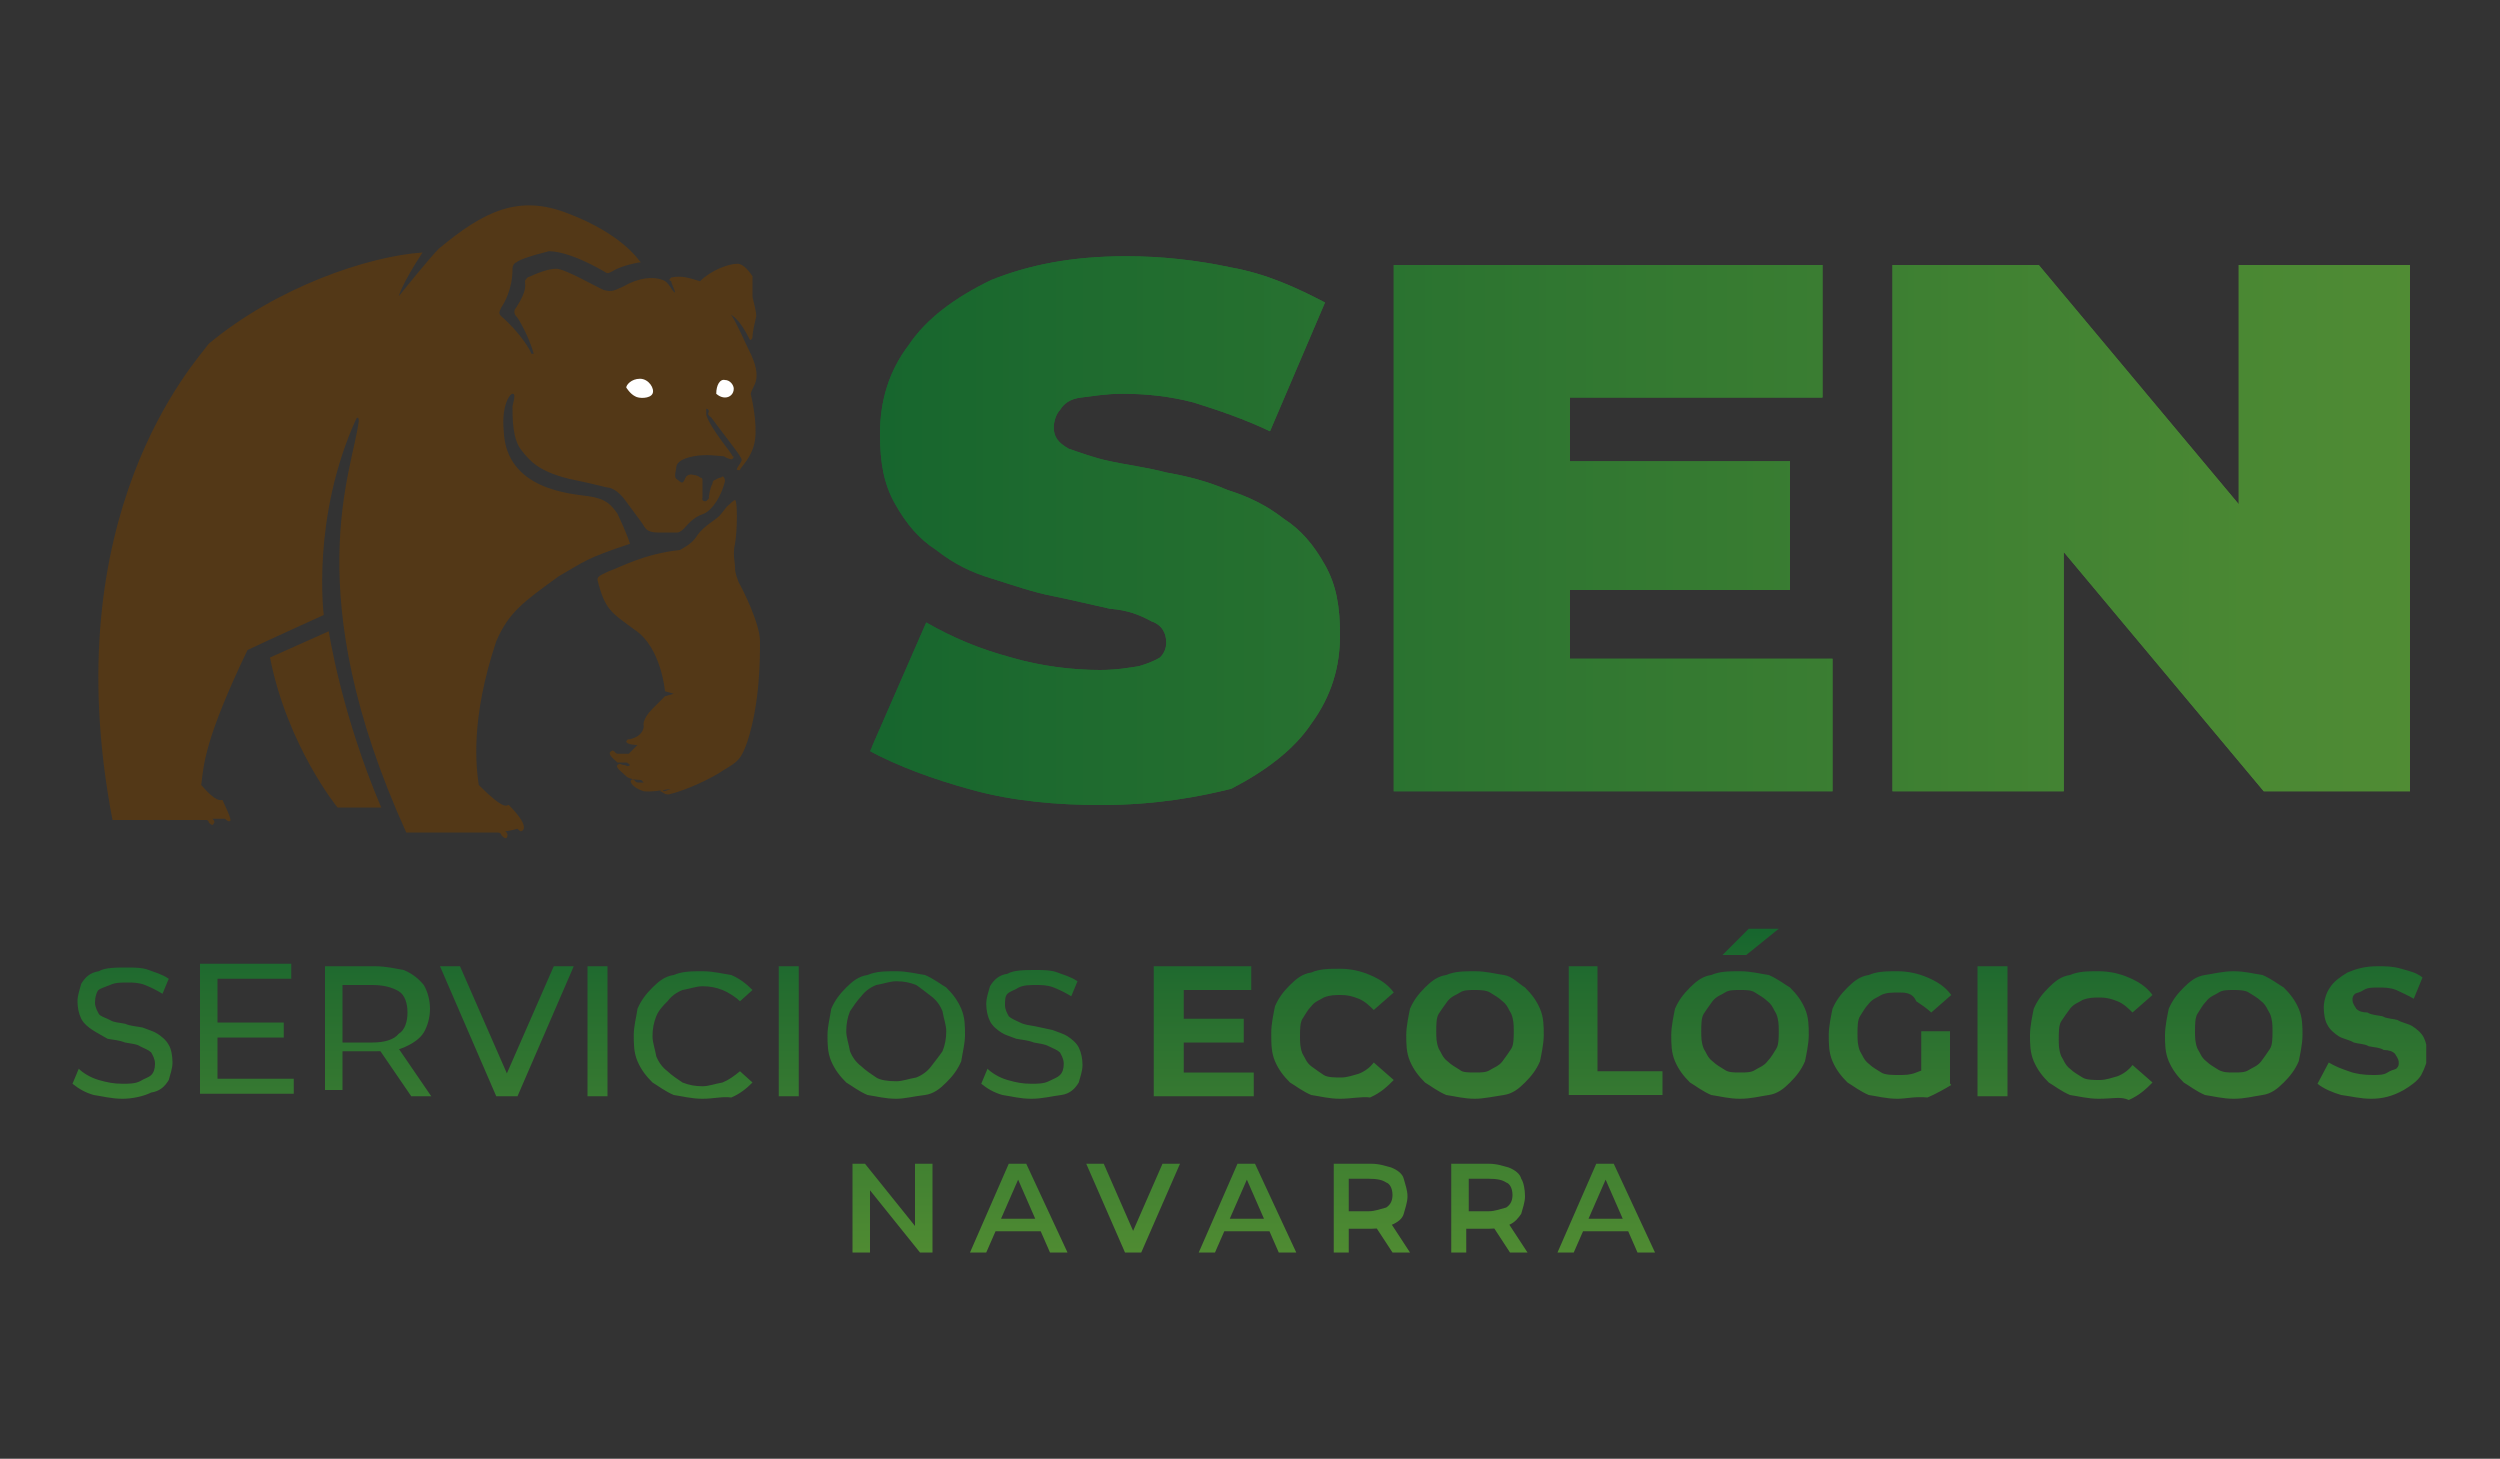 <?xml version="1.0" encoding="utf-8"?>
<!-- Generator: Adobe Illustrator 26.5.0, SVG Export Plug-In . SVG Version: 6.00 Build 0)  -->
<svg version="1.1" id="Capa_1" xmlns="http://www.w3.org/2000/svg" xmlns:xlink="http://www.w3.org/1999/xlink" x="0px" y="0px"
	 viewBox="0 0 200 116.7" style="enable-background:new 0 0 200 116.7;" xml:space="preserve">
<rect x="0" y="0" width="200" height="116.7" fill="#333333" stroke="none"/>
<style type="text/css">
	.st0{fill:url(#SVGID_00000054245077578828645730000003654275346600702643_);}
	
		.st1{clip-path:url(#SVGID_00000018945502858543885510000015658998472843907997_);fill:url(#SVGID_00000072977503039634622040000008479561171105036945_);}
	.st2{fill:#533817;}
	.st3{fill:#FFFFFF;}
	
		.st4{clip-path:url(#SVGID_00000142881308960329993140000016654163786784095144_);fill:url(#SVGID_00000130624045295208307090000013639319534472489653_);}
</style>
<g id="_x37_c4d7aed-e183-4301-87c7-478c8cd5ebc0">
	<g>
		<g>
			<g>
				
					<linearGradient id="SVGID_00000133518151466461253880000010766695917325844100_" gradientUnits="userSpaceOnUse" x1="69.832" y1="29.611" x2="193.029" y2="29.611" gradientTransform="matrix(1 0 0 -1 0 72)">
					<stop  offset="6.060610e-03" style="stop-color:#17662E"/>
					<stop  offset="1" style="stop-color:#508C34"/>
				</linearGradient>
				<path id="SVGID_1_" style="fill:url(#SVGID_00000133518151466461253880000010766695917325844100_);" d="M88.1,64.4
					c-3.5,0-7-0.3-10.3-1.2c-3.3-0.9-5.9-1.9-8.2-3.1l4.5-10.3c2.1,1.2,4.2,2.1,6.8,2.8c2.4,0.7,4.9,1,7.1,1c1.4,0,2.4-0.2,3.1-0.3
					c0.7-0.2,1.4-0.5,1.7-0.7c0.3-0.3,0.5-0.7,0.5-1.2c0-0.7-0.3-1.4-1.2-1.7c-0.9-0.5-1.9-0.9-3.3-1c-1.4-0.3-3-0.7-4.5-1
					c-1.6-0.3-3.3-0.9-4.9-1.4c-1.7-0.5-3.1-1.2-4.5-2.3c-1.4-0.9-2.4-2.1-3.3-3.7s-1.2-3.3-1.2-5.6c0-2.6,0.7-5,2.3-7.1
					c1.4-2.1,3.7-3.8,6.6-5.2c3-1.2,6.4-1.9,10.8-1.9c2.8,0,5.6,0.3,8.4,0.9c2.8,0.5,5.2,1.6,7.5,2.8l-4.4,10.3
					c-2.1-1-4.2-1.7-6.1-2.3c-1.9-0.5-3.8-0.7-5.7-0.7c-1.4,0-2.4,0.2-3.3,0.3s-1.4,0.5-1.7,1c-0.3,0.3-0.5,0.9-0.5,1.4
					c0,0.7,0.3,1.2,1.2,1.7c0.9,0.3,1.9,0.7,3.3,1c1.4,0.3,3,0.5,4.5,0.9c1.7,0.3,3.3,0.7,4.9,1.4c1.6,0.5,3.1,1.2,4.5,2.3
					c1.4,0.9,2.4,2.1,3.3,3.7c0.9,1.6,1.2,3.3,1.2,5.6c0,2.6-0.7,4.9-2.3,7.1c-1.4,2.1-3.7,3.8-6.4,5.2
					C96.1,63.7,92.6,64.4,88.1,64.4z M125.5,52.7h21.1v10.6h-35.1V21.2h34.3v10.6h-20.2V52.7z M124.4,36.9h18.8v10.3h-18.8V36.9z
					 M151.4,63.4V21.2h11.7l21.4,25.6h-5.4V21.2h13.7v42.1h-11.7l-21.4-25.6h5.4v25.6H151.4z"/>
			</g>
			<g>
				<defs>
					<path id="SVGID_00000070797456697953486580000005414523821669460122_" d="M88.1,64.4c-3.5,0-7-0.3-10.3-1.2
						c-3.3-0.9-5.9-1.9-8.2-3.1l4.5-10.3c2.1,1.2,4.2,2.1,6.8,2.8c2.4,0.7,4.9,1,7.1,1c1.4,0,2.4-0.2,3.1-0.3
						c0.7-0.2,1.4-0.5,1.7-0.7c0.3-0.3,0.5-0.7,0.5-1.2c0-0.7-0.3-1.4-1.2-1.7c-0.9-0.5-1.9-0.9-3.3-1c-1.4-0.3-3-0.7-4.5-1
						c-1.6-0.3-3.3-0.9-4.9-1.4c-1.7-0.5-3.1-1.2-4.5-2.3c-1.4-0.9-2.4-2.1-3.3-3.7s-1.2-3.3-1.2-5.6c0-2.6,0.7-5,2.3-7.1
						c1.4-2.1,3.7-3.8,6.6-5.2c3-1.2,6.4-1.9,10.8-1.9c2.8,0,5.6,0.3,8.4,0.9c2.8,0.5,5.2,1.6,7.5,2.8l-4.4,10.3
						c-2.1-1-4.2-1.7-6.1-2.3c-1.9-0.5-3.8-0.7-5.7-0.7c-1.4,0-2.4,0.2-3.3,0.3s-1.4,0.5-1.7,1c-0.3,0.3-0.5,0.9-0.5,1.4
						c0,0.7,0.3,1.2,1.2,1.7c0.9,0.3,1.9,0.7,3.3,1c1.4,0.3,3,0.5,4.5,0.9c1.7,0.3,3.3,0.7,4.9,1.4c1.6,0.5,3.1,1.2,4.5,2.3
						c1.4,0.9,2.4,2.1,3.3,3.7c0.9,1.6,1.2,3.3,1.2,5.6c0,2.6-0.7,4.9-2.3,7.1c-1.4,2.1-3.7,3.8-6.4,5.2
						C96.1,63.7,92.6,64.4,88.1,64.4z M125.5,52.7h21.1v10.6h-35.1V21.2h34.3v10.6h-20.2V52.7z M124.4,36.9h18.8v10.3h-18.8V36.9z
						 M151.4,63.4V21.2h11.7l21.4,25.6h-5.4V21.2h13.7v42.1h-11.7l-21.4-25.6h5.4v25.6H151.4z"/>
				</defs>
				<clipPath id="SVGID_00000145739859256895416570000018434901801434373253_">
					<use xlink:href="#SVGID_00000070797456697953486580000005414523821669460122_"  style="overflow:visible;"/>
				</clipPath>
				
					<linearGradient id="SVGID_00000011742114580455037070000014607818936636041906_" gradientUnits="userSpaceOnUse" x1="69.81" y1="29.698" x2="192.833" y2="29.698" gradientTransform="matrix(1 0 0 -1 0 72)">
					<stop  offset="6.060610e-03" style="stop-color:#17662E"/>
					<stop  offset="1" style="stop-color:#508C34"/>
				</linearGradient>
				
					<rect x="69.8" y="19.5" style="clip-path:url(#SVGID_00000145739859256895416570000018434901801434373253_);fill:url(#SVGID_00000011742114580455037070000014607818936636041906_);" width="123" height="45.6"/>
			</g>
		</g>
		<g>
			<path class="st2" d="M31.9,23.7c0,0,0.2-0.9,1.9-3.5c-4.4,0.3-11.7,2.8-17.1,7.3c-1,1.4-12.4,13.6-7.7,38.1h7.5
				c0,0,0.2,0,0.2,0.2c0,0,0.2,0.2,0.3,0.2c0.2-0.2,0.2-0.3,0-0.5c0.3,0,0.9,0,1,0c0,0,0.2,0.2,0.3,0.2c0.2,0,0.3,0-0.5-1.7
				c-0.2,0-0.5,0.2-1.7-1.2c0.2-1.7,0.3-3.7,3.7-10.8c1.9-0.9,6.1-2.8,6.1-2.8s-1-7.8,2.6-15.7c0,0,0.2-0.3,0.2,0.2
				c-0.5,4-4.9,13.7,3.8,32.9h7.3c0,0,0.3,0,0.3,0.2l0.2,0.2c0,0,0.3,0.2,0.3-0.2c0,0,0-0.2-0.2-0.3c0.3,0,1-0.2,1-0.2
				c0.2,0.2,0.2,0.2,0.3,0.2c0,0,0.9-0.2-1-2.1c-0.2,0-0.3,0.5-2.4-1.6c-0.2-1.4-0.7-5.2,1.4-11.5c1-2.3,2.1-3.1,5-5.2
				c2.1-1.2,2.1-1.4,5.7-2.6c0,0-0.2-0.7-1-2.4c-0.5-0.7-0.9-1.2-2.3-1.4c-1.4-0.2-6.6-0.5-6.8-5.2c-0.2-2.1,0.5-3,0.7-3
				s0.2,0.2,0,1c0,1,0,2.6,0.7,3.5c0.7,0.9,1.4,1.7,3.8,2.3c2.4,0.5,3,0.7,3.1,0.7c0.3,0,0.9,0.3,1.4,1c0.5,0.7,1.2,1.6,1.4,1.9
				c0.2,0.3,0.3,0.7,1.2,0.7c0.9,0,1.6,0,1.6,0s0.2,0,0.5-0.3s0.7-0.9,1.6-1.2c0.7-0.3,1.4-1.4,1.7-2.6c0-0.3-0.2-0.5-0.3-0.3
				c-0.2,0-0.5,0.2-0.5,0.2s-0.2,0-0.2,0.3c-0.2,0.3-0.3,1-0.3,1.2c-0.2,0.2-0.2,0.2-0.3,0.2c0,0-0.3,0-0.2-0.3c0-0.3,0-1.4,0-1.4
				s0-0.2-0.2-0.2c-0.2-0.2-0.5-0.2-0.5-0.2s-0.5-0.2-0.7,0.3c-0.2,0.5-0.3,0.3-0.7,0c-0.2-0.2,0-0.7,0-0.9c0-0.3,0.3-0.7,1.4-0.9
				c1-0.2,2.1,0,2.4,0c0.3,0.2,0.7,0.3,0.7,0.2c0,0,0.2-0.2,0-0.2c0-0.2-1.7-2.1-2.1-3.3c0-0.3,0-0.5,0-0.5s0.2,0,0.2,0.2
				c0,0.2-0.2,0.2,0.2,0.5c0.2,0.3,2.3,3,2.3,3.1c0.2,0.3,0.2,0.3-0.2,0.9c-0.2,0.3,0.2,0.2,0.2,0.2c0-0.2,1-1,1.2-2.4
				c0.2-1.4-0.3-3.5-0.3-3.5c0-0.2-0.2,0,0.3-1c0.2-0.5,0.2-1.2-0.3-2.3c-0.5-1-1.4-3.1-1.7-3.3c0.2,0.2,0.7,0.3,1.6,2.1
				c0,0,0.2,0,0.2-0.3c0-0.3,0.2-1.2,0.3-1.6c0-0.5-0.3-1.4-0.3-1.6c0-0.2,0-1.6,0-1.6c-0.2-0.3-0.7-1-1.2-1c-0.7,0-2.1,0.5-3,1.4
				c-0.7-0.2-1.4-0.5-2.3-0.3c-0.2,0.2-0.2,0.2,0,0.3c0,0.2,0.3,0.7,0.3,0.9c-0.2,0-0.5-0.9-1-1c-0.7-0.3-1.9-0.2-3.1,0.5
				c-0.7,0.3-0.9,0.5-1.6,0.3c-0.7-0.3-3.1-1.7-3.8-1.7c-0.5,0-1.2,0.2-2.3,0.7c0,0-0.2,0.2-0.2,0.3c0,0.3,0.2,0.7-0.7,2.1
				c-0.2,0.2-0.2,0.5,0,0.7c0.2,0.2,1,1.6,1.4,3h-0.2c0-0.2-0.9-1.7-2.4-3c-0.2-0.2-0.2-0.3,0-0.7c0.2-0.3,0.9-1.4,0.9-3.1
				c0-0.3,0.2-0.5,0.3-0.5c0.2-0.2,1-0.5,2.6-0.9c0.3,0,1.6,0,4.4,1.6c0.3,0.2,0.3,0.2,0.7,0c0.3-0.2,1-0.5,2.1-0.7
				c0.2,0,0.2,0,0-0.2c0,0-1.4-2.1-5.6-3.7c-4-1.6-6.8-0.2-10.4,2.8C34.3,20.7,31.9,23.7,31.9,23.7z"/>
			<path class="st2" d="M21.6,52.6l4.7-2.1c0,0,1,6.6,4.2,14.1c-1,0-3.5,0-3.5,0S23,59.7,21.6,52.6z"/>
			<path class="st2" d="M58.8,40c0.2,0,0.2,2.4,0,3.5c-0.2,0.9,0,1.4,0,1.9s0.2,0.9,0.3,1.2c0.3,0.5,1.7,3.3,1.7,4.7s0,4.9-1,8
				c-0.5,1.4-0.7,1.6-1.9,2.3c-1,0.7-3,1.6-4.2,1.9c-0.5,0.2-0.7-0.2-0.9-0.2c0,0,0.2-0.2,0.3,0c0.2,0,0.5-0.2,0.7-0.2
				c-0.2,0-1.6,0.3-2.3,0.2c-0.7-0.2-1.2-0.7-1-0.9c0.2-0.2,0.3,0.2,0.5,0.2c0.2,0,0.5,0,0.5,0l-0.2-0.2c0,0-0.9,0-1.2-0.3
				s-0.9-0.7-0.7-0.9s0.3,0,0.5,0c0.2,0,0.3,0.2,0.5,0c-0.2-0.2-0.3-0.2-0.3-0.2s-0.5,0-0.7,0c-0.2-0.2-0.9-0.7-0.5-0.9
				c0.2-0.2,0.3,0.2,0.5,0.2c0.2,0,0.7,0,0.9,0c0.2-0.2,0.7-0.7,0.7-0.7s-0.9,0-0.9-0.3c0.2-0.3,0,0,0.7-0.3
				c0.7-0.3,0.7-0.9,0.7-0.9s-0.2-0.5,0.7-1.4c0.9-0.9,1-1,1-1l0.7-0.2l-0.7-0.2c0,0-0.3-3.5-2.4-4.9c-1.9-1.4-2.4-1.6-3-4
				c0-0.2,0-0.3,0.9-0.7c0.9-0.3,2.8-1.4,5.7-1.7c0.3-0.2,1-0.5,1.4-1.2c0.5-0.7,1.4-1.2,1.6-1.4c0.3-0.2,0.7-0.9,0.9-1
				C58.7,40,58.8,40,58.8,40z"/>
			<path class="st3" d="M50.1,31c0,0,0.3,0.5,0.7,0.7c0.3,0.2,1.2,0.2,1.4-0.2s-0.3-1.2-1-1.2C50.5,30.3,50.1,30.8,50.1,31z"/>
			<path class="st3" d="M57.3,31.5c0,0,0.3,0.3,0.7,0.3s0.7-0.3,0.7-0.7c0-0.3-0.3-0.7-0.7-0.7C57.6,30.3,57.3,30.8,57.3,31.5z"/>
		</g>
		<g>
			<g>
				<defs>
					<path id="SVGID_00000021082168348249963550000007319302709938760333_" d="M9.8,87.9c-0.9,0-1.6-0.2-2.3-0.3
						c-0.7-0.2-1.2-0.5-1.7-0.9l0.5-1.2c0.3,0.3,0.9,0.7,1.6,0.9s1.2,0.3,1.9,0.3c0.5,0,1,0,1.4-0.2c0.3-0.2,0.7-0.3,0.9-0.5
						c0.2-0.2,0.3-0.5,0.3-0.9s-0.2-0.7-0.3-0.9c-0.2-0.2-0.5-0.3-0.9-0.5c-0.3-0.2-0.7-0.2-1.2-0.3c-0.5-0.2-0.9-0.2-1.4-0.3
						c-0.5-0.3-0.9-0.5-1.2-0.7c-0.3-0.2-0.7-0.5-0.9-0.9s-0.3-0.9-0.3-1.4s0.2-1,0.3-1.4c0.3-0.5,0.7-0.9,1.4-1
						c0.5-0.3,1.4-0.3,2.3-0.3c0.5,0,1.2,0,1.7,0.2s1,0.3,1.6,0.7l-0.5,1.2c-0.5-0.3-0.9-0.5-1.4-0.7c-0.5-0.2-1-0.2-1.4-0.2
						c-0.5,0-1,0-1.4,0.2c-0.5,0.2-0.9,0.3-1,0.5s-0.2,0.5-0.2,0.9s0.2,0.7,0.3,0.9s0.5,0.3,0.9,0.5c0.3,0.2,0.7,0.2,1.2,0.3
						c0.5,0.2,0.9,0.2,1.4,0.3c0.5,0.2,0.9,0.3,1.2,0.5c0.3,0.2,0.7,0.5,0.9,0.9c0.2,0.3,0.3,0.9,0.3,1.4c0,0.5-0.2,1-0.3,1.4
						c-0.3,0.5-0.7,0.9-1.4,1C11.5,87.7,10.6,87.9,9.8,87.9z M17.4,86.3h6.1v1.2H16V77.1h7.3v1.2h-5.9V86.3z M17.3,81.8h5.4V83h-5.4
						V81.8z M26,87.7V77.3h4c0.9,0,1.7,0.2,2.3,0.3c0.7,0.3,1.2,0.7,1.6,1.2c0.3,0.5,0.5,1.2,0.5,1.9c0,0.7-0.2,1.4-0.5,1.9
						c-0.3,0.5-0.9,0.9-1.6,1.2c-0.7,0.3-1.4,0.3-2.3,0.3h-3.3l0.7-0.7v3.8H26V87.7z M27.4,84.1l-0.7-0.7h3.1c0.9,0,1.7-0.2,2.1-0.7
						c0.5-0.3,0.7-1,0.7-1.7c0-0.7-0.2-1.4-0.7-1.7c-0.5-0.3-1.2-0.5-2.1-0.5h-3.1l0.7-0.7V84.1z M32.9,87.7l-2.6-3.8h1.6l2.6,3.8
						H32.9z M39.7,87.7l-4.5-10.4h1.6l4.2,9.6h-0.9l4.2-9.6h1.6l-4.5,10.4H39.7z M47,87.7V77.3h1.6v10.4H47z M56.2,87.9
						c-0.9,0-1.6-0.2-2.3-0.3c-0.7-0.3-1.2-0.7-1.7-1c-0.5-0.5-0.9-1-1.2-1.7s-0.3-1.4-0.3-2.1s0.2-1.4,0.3-2.1
						c0.3-0.7,0.7-1.2,1.2-1.7c0.5-0.5,1-0.9,1.7-1c0.7-0.3,1.4-0.3,2.3-0.3c0.9,0,1.6,0.2,2.3,0.3c0.7,0.3,1.2,0.7,1.7,1.2l-1,0.9
						c-0.3-0.3-0.9-0.7-1.4-0.9c-0.5-0.2-1-0.3-1.6-0.3c-0.5,0-1,0.2-1.6,0.3c-0.5,0.2-0.9,0.5-1.2,0.9c-0.3,0.3-0.7,0.7-0.9,1.2
						s-0.3,1-0.3,1.6c0,0.5,0.2,1,0.3,1.6c0.2,0.5,0.5,0.9,0.9,1.2c0.3,0.3,0.9,0.7,1.2,0.9c0.5,0.2,1,0.3,1.6,0.3
						c0.5,0,1-0.2,1.6-0.3c0.5-0.2,0.9-0.5,1.4-0.9l1,0.9c-0.5,0.5-1,0.9-1.7,1.2C57.8,87.7,57.1,87.9,56.2,87.9z M62.3,87.7V77.3
						h1.6v10.4H62.3z M71.7,87.9c-0.9,0-1.6-0.2-2.3-0.3c-0.7-0.3-1.2-0.7-1.7-1c-0.5-0.5-0.9-1-1.2-1.7s-0.3-1.4-0.3-2.1
						s0.2-1.4,0.3-2.1c0.3-0.7,0.7-1.2,1.2-1.7s1-0.9,1.7-1c0.7-0.3,1.4-0.3,2.3-0.3s1.6,0.2,2.3,0.3c0.7,0.3,1.2,0.7,1.7,1
						c0.5,0.5,0.9,1,1.2,1.7c0.3,0.7,0.3,1.4,0.3,2.1s-0.2,1.4-0.3,2.1c-0.3,0.7-0.7,1.2-1.2,1.7s-1,0.9-1.7,1
						C73.1,87.7,72.4,87.9,71.7,87.9z M71.7,86.5c0.5,0,1-0.2,1.6-0.3c0.5-0.2,0.9-0.5,1.2-0.9s0.7-0.9,0.9-1.2
						c0.2-0.5,0.3-1,0.3-1.6c0-0.5-0.2-1-0.3-1.6c-0.2-0.5-0.5-0.9-0.9-1.2s-0.9-0.7-1.2-0.9c-0.5-0.2-1-0.3-1.6-0.3
						c-0.5,0-1,0.2-1.6,0.3c-0.5,0.2-0.9,0.5-1.2,0.9c-0.3,0.3-0.7,0.9-0.9,1.2c-0.2,0.5-0.3,1-0.3,1.6c0,0.5,0.2,1,0.3,1.6
						c0.2,0.5,0.5,0.9,0.9,1.2c0.3,0.3,0.9,0.7,1.2,0.9S71,86.5,71.7,86.5z M82.5,87.9c-0.9,0-1.6-0.2-2.3-0.3
						c-0.7-0.2-1.2-0.5-1.7-0.9l0.5-1.2c0.3,0.3,0.9,0.7,1.6,0.9c0.7,0.2,1.2,0.3,1.9,0.3c0.5,0,1,0,1.4-0.2s0.7-0.3,0.9-0.5
						c0.2-0.2,0.3-0.5,0.3-0.9s-0.2-0.7-0.3-0.9c-0.2-0.2-0.5-0.3-0.9-0.5s-0.7-0.2-1.2-0.3c-0.5-0.2-0.9-0.2-1.4-0.3
						c-0.5-0.2-0.9-0.3-1.2-0.5s-0.7-0.5-0.9-0.9s-0.3-0.9-0.3-1.4s0.2-1,0.3-1.4c0.3-0.5,0.7-0.9,1.4-1c0.5-0.3,1.4-0.3,2.3-0.3
						c0.5,0,1.2,0,1.7,0.2c0.5,0.2,1,0.3,1.6,0.7l-0.5,1.2c-0.5-0.3-0.9-0.5-1.4-0.7c-0.5-0.2-1-0.2-1.4-0.2c-0.5,0-1,0-1.4,0.2
						c-0.3,0.2-0.7,0.3-0.9,0.5c-0.2,0.2-0.2,0.5-0.2,0.9s0.2,0.7,0.3,0.9c0.2,0.2,0.5,0.3,0.9,0.5s0.7,0.2,1.2,0.3s0.9,0.2,1.4,0.3
						c0.5,0.2,0.9,0.3,1.2,0.5s0.7,0.5,0.9,0.9s0.3,0.9,0.3,1.4s-0.2,1-0.3,1.4c-0.3,0.5-0.7,0.9-1.4,1
						C84.1,87.7,83.4,87.9,82.5,87.9z M94.7,85.8h5.6v1.9h-8V77.3h7.8v1.9h-5.4V85.8z M94.5,81.5h5v1.9h-5V81.5z M107.2,87.9
						c-0.9,0-1.6-0.2-2.3-0.3c-0.7-0.3-1.2-0.7-1.7-1c-0.5-0.5-0.9-1-1.2-1.7c-0.3-0.7-0.3-1.4-0.3-2.3c0-0.7,0.2-1.6,0.3-2.1
						c0.3-0.7,0.7-1.2,1.2-1.7c0.5-0.5,1-0.9,1.7-1c0.7-0.3,1.4-0.3,2.3-0.3s1.7,0.2,2.4,0.5s1.4,0.7,1.9,1.4l-1.6,1.4
						c-0.3-0.3-0.7-0.7-1.2-0.9c-0.5-0.2-0.9-0.3-1.4-0.3s-0.9,0-1.4,0.2c-0.3,0.2-0.7,0.3-1,0.7c-0.3,0.3-0.5,0.7-0.7,1
						c-0.2,0.3-0.2,0.9-0.2,1.4s0,0.9,0.2,1.4c0.2,0.3,0.3,0.7,0.7,1s0.7,0.5,1,0.7c0.3,0.2,0.9,0.2,1.4,0.2s1-0.2,1.4-0.3
						c0.5-0.2,0.9-0.5,1.2-0.9l1.6,1.4c-0.5,0.5-1,1-1.9,1.4C109,87.7,108.1,87.9,107.2,87.9z M118,87.9c-0.9,0-1.6-0.2-2.3-0.3
						c-0.7-0.3-1.2-0.7-1.7-1c-0.5-0.5-0.9-1-1.2-1.7s-0.3-1.4-0.3-2.1s0.2-1.6,0.3-2.1c0.3-0.7,0.7-1.2,1.2-1.7
						c0.5-0.5,1-0.9,1.7-1c0.7-0.3,1.4-0.3,2.3-0.3c0.9,0,1.6,0.2,2.3,0.3s1.2,0.7,1.7,1c0.5,0.5,0.9,1,1.2,1.7s0.3,1.4,0.3,2.1
						s-0.2,1.6-0.3,2.1c-0.3,0.7-0.7,1.2-1.2,1.7c-0.5,0.5-1,0.9-1.7,1C119.6,87.7,118.7,87.9,118,87.9z M118,85.8
						c0.5,0,0.9,0,1.2-0.2c0.3-0.2,0.7-0.3,1-0.7s0.5-0.7,0.7-1c0.2-0.3,0.2-0.9,0.2-1.4c0-0.5,0-0.9-0.2-1.4
						c-0.2-0.3-0.3-0.7-0.7-1c-0.3-0.3-0.7-0.5-1-0.7s-0.9-0.2-1.2-0.2c-0.5,0-0.9,0-1.2,0.2s-0.7,0.3-1,0.7s-0.5,0.7-0.7,1
						c-0.2,0.3-0.2,0.9-0.2,1.4s0,0.9,0.2,1.4c0.2,0.3,0.3,0.7,0.7,1c0.3,0.3,0.7,0.5,1,0.7C117,85.8,117.5,85.8,118,85.8z
						 M125.5,87.7V77.3h2.3v8.4h5.2v1.9h-7.5V87.7z M139.2,87.9c-0.9,0-1.6-0.2-2.3-0.3c-0.7-0.3-1.2-0.7-1.7-1
						c-0.5-0.5-0.9-1-1.2-1.7s-0.3-1.4-0.3-2.1s0.2-1.6,0.3-2.1c0.3-0.7,0.7-1.2,1.2-1.7s1-0.9,1.7-1c0.7-0.3,1.4-0.3,2.3-0.3
						c0.9,0,1.6,0.2,2.3,0.3c0.7,0.3,1.2,0.7,1.7,1c0.5,0.5,0.9,1,1.2,1.7s0.3,1.4,0.3,2.1s-0.2,1.6-0.3,2.1
						c-0.3,0.7-0.7,1.2-1.2,1.7c-0.5,0.5-1,0.9-1.7,1C140.8,87.7,140.1,87.9,139.2,87.9z M139.2,85.8c0.5,0,0.9,0,1.2-0.2
						c0.3-0.2,0.7-0.3,1-0.7c0.3-0.3,0.5-0.7,0.7-1c0.2-0.3,0.2-0.9,0.2-1.4c0-0.5,0-0.9-0.2-1.4c-0.2-0.3-0.3-0.7-0.7-1
						c-0.3-0.3-0.7-0.5-1-0.7s-0.7-0.2-1.2-0.2c-0.5,0-0.9,0-1.2,0.2s-0.7,0.3-1,0.7s-0.5,0.7-0.7,1c-0.2,0.3-0.2,0.9-0.2,1.4
						s0,0.9,0.2,1.4c0.2,0.3,0.3,0.7,0.7,1c0.3,0.3,0.7,0.5,1,0.7S138.7,85.8,139.2,85.8z M137.8,76.4l2.1-2.1h2.4l-2.6,2.1H137.8z
						 M151.8,87.9c-0.9,0-1.6-0.2-2.3-0.3c-0.7-0.3-1.2-0.7-1.7-1c-0.5-0.5-0.9-1-1.2-1.7c-0.3-0.7-0.3-1.4-0.3-2.1s0.2-1.6,0.3-2.1
						c0.3-0.7,0.7-1.2,1.2-1.7c0.5-0.5,1-0.9,1.7-1c0.7-0.3,1.4-0.3,2.3-0.3c0.9,0,1.7,0.2,2.4,0.5c0.7,0.3,1.4,0.7,1.9,1.4
						l-1.6,1.4c-0.3-0.3-0.9-0.7-1.2-0.9c-0.3-0.7-0.9-0.7-1.4-0.7c-0.5,0-1,0-1.4,0.2c-0.3,0.2-0.7,0.3-1,0.7
						c-0.3,0.3-0.5,0.7-0.7,1c-0.2,0.3-0.2,0.9-0.2,1.4s0,0.9,0.2,1.4c0.2,0.3,0.3,0.7,0.7,1c0.3,0.3,0.7,0.5,1,0.7
						c0.3,0.2,0.9,0.2,1.4,0.2c0.5,0,0.9,0,1.4-0.2c0.5-0.2,0.9-0.3,1.4-0.7l1.4,1.7c-0.5,0.3-1.2,0.7-1.9,1
						C153.2,87.7,152.5,87.9,151.8,87.9z M153.7,86.3v-3.8h2.3v4.2L153.7,86.3z M158.2,87.7V77.3h2.4v10.4H158.2z M167.9,87.9
						c-0.9,0-1.6-0.2-2.3-0.3c-0.7-0.3-1.2-0.7-1.7-1c-0.5-0.5-0.9-1-1.2-1.7s-0.3-1.4-0.3-2.1s0.2-1.6,0.3-2.1
						c0.3-0.7,0.7-1.2,1.2-1.7c0.5-0.5,1-0.9,1.7-1c0.7-0.3,1.4-0.3,2.3-0.3s1.7,0.2,2.4,0.5c0.7,0.3,1.4,0.7,1.9,1.4l-1.6,1.4
						c-0.3-0.3-0.7-0.7-1.2-0.9c-0.5-0.2-0.9-0.3-1.4-0.3c-0.5,0-0.9,0-1.4,0.2c-0.3,0.2-0.7,0.3-1,0.7s-0.5,0.7-0.7,1
						c-0.2,0.3-0.2,0.9-0.2,1.4s0,0.9,0.2,1.4c0.2,0.3,0.3,0.7,0.7,1c0.3,0.3,0.7,0.5,1,0.7c0.3,0.2,0.9,0.2,1.4,0.2
						c0.5,0,1-0.2,1.4-0.3c0.5-0.2,0.9-0.5,1.2-0.9l1.6,1.4c-0.5,0.5-1,1-1.9,1.4C169.7,87.7,169,87.9,167.9,87.9z M178.7,87.9
						c-0.9,0-1.6-0.2-2.3-0.3c-0.7-0.3-1.2-0.7-1.7-1c-0.5-0.5-0.9-1-1.2-1.7s-0.3-1.4-0.3-2.1s0.2-1.6,0.3-2.1
						c0.3-0.7,0.7-1.2,1.2-1.7c0.5-0.5,1-0.9,1.7-1s1.4-0.3,2.3-0.3c0.9,0,1.6,0.2,2.3,0.3c0.7,0.3,1.2,0.7,1.7,1
						c0.5,0.5,0.9,1,1.2,1.7s0.3,1.4,0.3,2.1s-0.2,1.6-0.3,2.1c-0.3,0.7-0.7,1.2-1.2,1.7s-1,0.9-1.7,1
						C180.3,87.7,179.6,87.9,178.7,87.9z M178.7,85.8c0.5,0,0.9,0,1.2-0.2c0.3-0.2,0.7-0.3,1-0.7s0.5-0.7,0.7-1
						c0.2-0.3,0.2-0.9,0.2-1.4c0-0.5,0-0.9-0.2-1.4c-0.2-0.3-0.3-0.7-0.7-1c-0.3-0.3-0.7-0.5-1-0.7c-0.3-0.2-0.9-0.2-1.2-0.2
						c-0.5,0-0.9,0-1.2,0.2s-0.7,0.3-1,0.7c-0.3,0.3-0.5,0.7-0.7,1c-0.2,0.3-0.2,0.9-0.2,1.4c0,0.5,0,0.9,0.2,1.4
						c0.2,0.3,0.3,0.7,0.7,1c0.3,0.3,0.7,0.5,1,0.7C177.9,85.8,178.2,85.8,178.7,85.8z M189.7,87.9c-0.9,0-1.6-0.2-2.4-0.3
						c-0.7-0.2-1.4-0.5-1.9-0.9l0.9-1.7c0.5,0.3,1,0.5,1.6,0.7c0.5,0.2,1.2,0.3,1.9,0.3c0.5,0,0.9,0,1.2-0.2
						c0.3-0.2,0.5-0.2,0.7-0.3c0.2-0.2,0.2-0.3,0.2-0.5c0-0.3-0.2-0.5-0.3-0.7c-0.2-0.2-0.5-0.3-0.9-0.3c-0.3-0.2-0.7-0.2-1.2-0.3
						c-0.3-0.2-0.9-0.2-1.2-0.3c-0.3-0.2-0.9-0.3-1.2-0.5s-0.7-0.5-0.9-0.9c-0.2-0.3-0.3-0.9-0.3-1.4s0.2-1.2,0.5-1.6
						c0.3-0.5,0.9-0.9,1.4-1.2c0.7-0.3,1.4-0.5,2.4-0.5c0.7,0,1.2,0,1.9,0.2s1.2,0.3,1.7,0.7l-0.7,1.7c-0.5-0.3-1-0.5-1.4-0.7
						c-0.5-0.2-1-0.2-1.4-0.2c-0.5,0-0.9,0-1.2,0.2s-0.5,0.2-0.7,0.3c-0.2,0.2-0.2,0.3-0.2,0.5c0,0.3,0.2,0.5,0.3,0.7
						c0.2,0.2,0.5,0.3,0.9,0.3c0.3,0.2,0.7,0.2,1.2,0.3c0.3,0.2,0.9,0.2,1.2,0.3c0.3,0.2,0.9,0.3,1.2,0.5c0.3,0.2,0.7,0.5,0.9,0.9
						s0.3,0.9,0.3,1.4s-0.2,1-0.5,1.6c-0.3,0.5-0.9,0.9-1.4,1.2C191.4,87.7,190.6,87.9,189.7,87.9z M68.2,100.2v-7.1h1l4.5,5.6h-0.5
						v-5.6h1.4v7.1h-1l-4.5-5.6h0.5v5.6H68.2z M77.6,100.2l3.1-7.1h1.4l3.3,7.1h-1.4l-2.8-6.4h0.5l-2.8,6.4H77.6z M79,98.5l0.3-1
						h3.8l0.3,1H79z M90,100.2l-3.1-7.1h1.4l2.8,6.4h-0.9l2.8-6.4h1.4l-3.1,7.1H90z M95.9,100.2l3.1-7.1h1.4l3.3,7.1h-1.4l-2.8-6.4
						h0.5l-2.8,6.4H95.9z M97.5,98.5l0.3-1h3.8l0.3,1H97.5z M106.7,100.2v-7.1h3c0.7,0,1.2,0.2,1.6,0.3c0.5,0.2,0.9,0.5,1,0.9
						s0.3,0.9,0.3,1.4s-0.2,1-0.3,1.4s-0.5,0.7-1,0.9c-0.5,0.2-1,0.3-1.6,0.3h-2.3l0.5-0.5v2.6h-1.2V100.2z M107.9,97.6l-0.5-0.7
						h2.1c0.5,0,1-0.2,1.4-0.3c0.3-0.2,0.5-0.5,0.5-1s-0.2-0.9-0.5-1c-0.3-0.2-0.7-0.3-1.4-0.3h-2.1l0.5-0.7V97.6z M111.4,100.2
						l-1.7-2.6h1.4l1.7,2.6H111.4z M116.1,100.2v-7.1h3c0.7,0,1.2,0.2,1.6,0.3c0.5,0.2,0.9,0.5,1,0.9c0.2,0.3,0.3,0.9,0.3,1.4
						s-0.2,1-0.3,1.4c-0.2,0.3-0.5,0.7-1,0.9c-0.5,0.2-1,0.3-1.6,0.3h-2.3l0.5-0.5v2.6h-1.2V100.2z M117.5,97.6l-0.5-0.7h2.1
						c0.5,0,1-0.2,1.4-0.3c0.3-0.2,0.5-0.5,0.5-1s-0.2-0.9-0.5-1c-0.3-0.2-0.7-0.3-1.4-0.3H117l0.5-0.7
						C117.5,93.5,117.5,97.6,117.5,97.6z M120.8,100.2l-1.7-2.6h1.4l1.7,2.6H120.8z M124.6,100.2l3.1-7.1h1.4l3.3,7.1h-1.4l-2.8-6.4
						h0.5l-2.8,6.4H124.6z M126.2,98.5l0.3-1h3.8l0.3,1H126.2z"/>
				</defs>
				<clipPath id="SVGID_00000111157434928949820260000007883216814390398852_">
					<use xlink:href="#SVGID_00000021082168348249963550000007319302709938760333_"  style="overflow:visible;"/>
				</clipPath>
				
					<linearGradient id="SVGID_00000016057107028790886980000001509570086535862427_" gradientUnits="userSpaceOnUse" x1="99.652" y1="-2.319" x2="99.652" y2="-28.207" gradientTransform="matrix(1 0 0 -1 0 72)">
					<stop  offset="6.060610e-03" style="stop-color:#17662E"/>
					<stop  offset="0.206" style="stop-color:#256D2F"/>
					<stop  offset="0.551" style="stop-color:#387A31"/>
					<stop  offset="1" style="stop-color:#4F8B32"/>
				</linearGradient>
				
					<rect x="5.3" y="74.3" style="clip-path:url(#SVGID_00000111157434928949820260000007883216814390398852_);fill:url(#SVGID_00000016057107028790886980000001509570086535862427_);" width="188.8" height="25.9"/>
			</g>
		</g>
	</g>
</g>
</svg>
